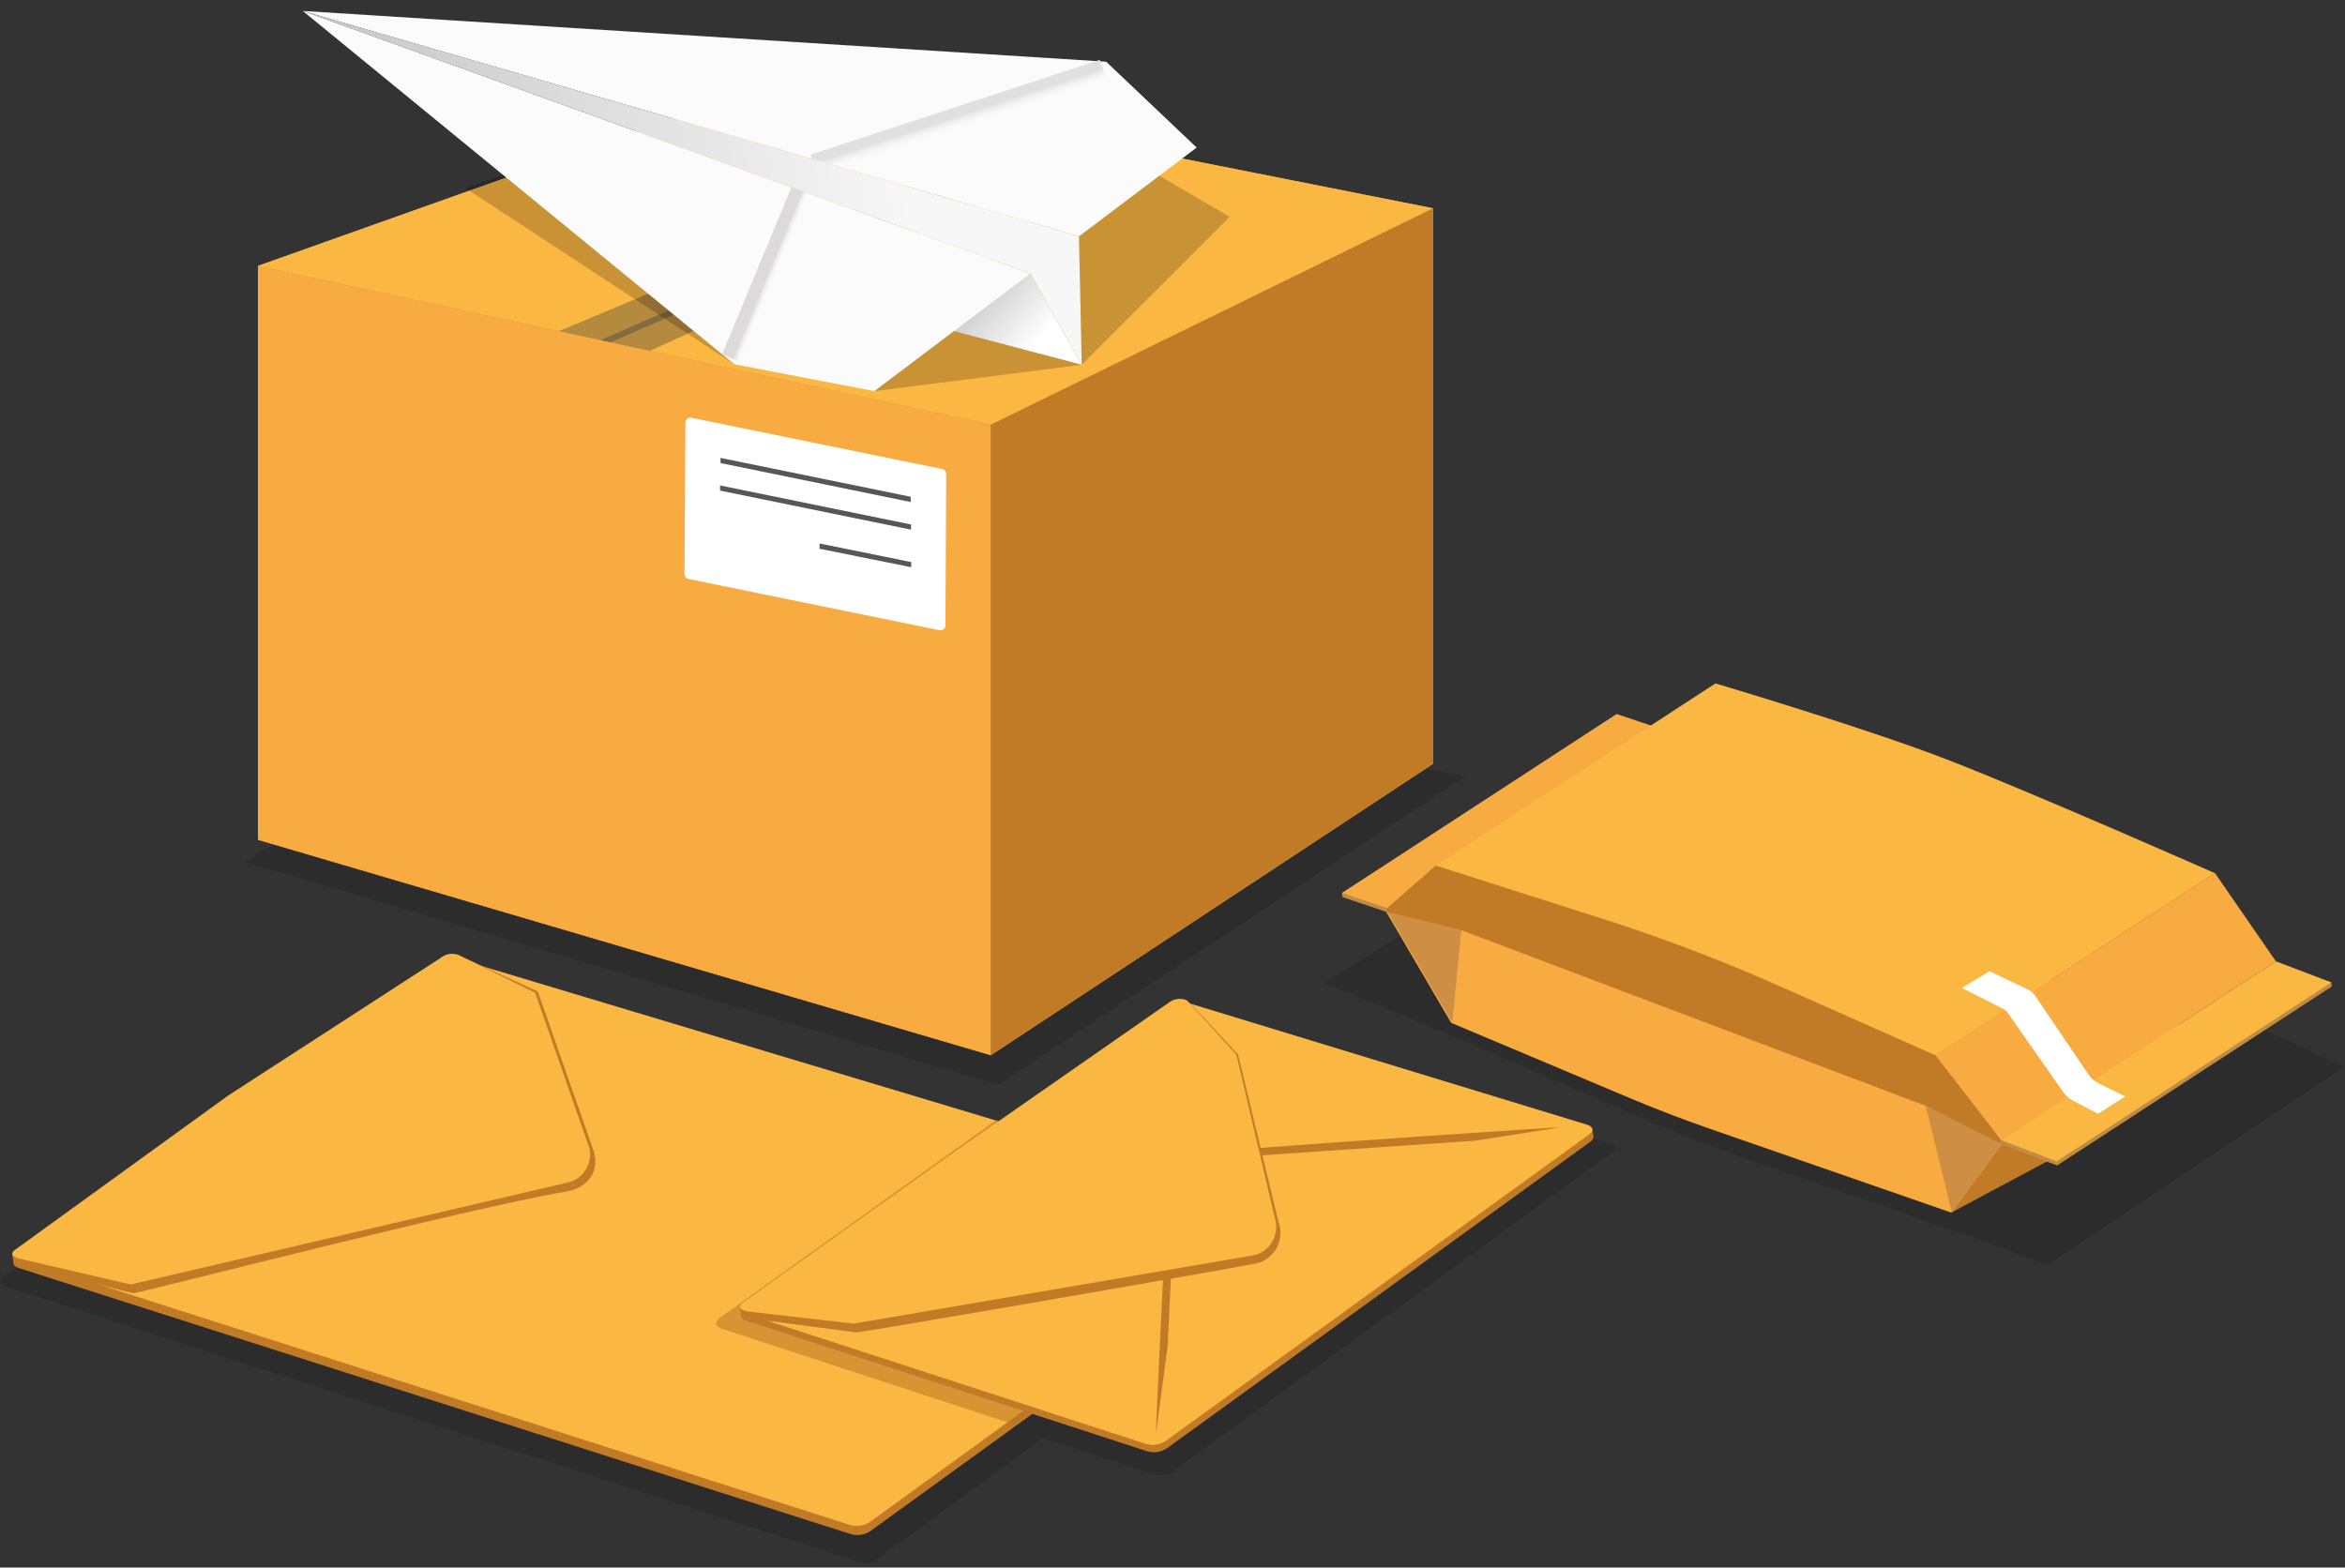 <svg width="172" height="115" viewBox="0 0 172 115" fill="none" xmlns="http://www.w3.org/2000/svg">
<rect x="0" y="0" width="172" height="115" fill="#333333" stroke="none"/>
<path opacity="0.3" d="M17.99 63.241L19.522 62.212L57.531 48.128L107.486 56.936L73.211 79.57L17.99 63.241Z" fill="#1D1D1B"/>
<path d="M72.673 77.416L18.919 61.611V19.508L72.673 31.15V77.416Z" fill="#C17B27"/>
<path d="M105.102 56.04L72.673 77.416V31.15L105.102 15.279V56.04Z" fill="#F8AB41"/>
<path d="M18.919 19.508L57.402 5.821L105.102 15.279L72.673 31.15L18.919 19.508Z" fill="#FAB742"/>
<path opacity="0.6" d="M41.006 24.291L76.146 9.545L78.643 10.038L81.122 10.508L47.674 25.735L41.006 24.291Z" fill="#856C3E"/>
<path d="M44.799 25.109L44.053 24.953L78.335 9.966L79.187 10.134L44.799 25.109Z" fill="#856C3E"/>
<path d="M72.673 77.416L18.919 61.611V19.508L72.673 31.15V77.416Z" fill="#F8AB41"/>
<path d="M105.102 56.04L72.673 77.416V31.15L105.102 15.279V56.04Z" fill="#C17B27"/>
<path d="M18.919 19.508L57.402 5.821L105.102 15.279L72.673 31.15L18.919 19.508Z" fill="#FAB742"/>
<path opacity="0.6" d="M41.006 24.291L76.146 9.545L78.643 10.038L81.122 10.508L47.674 25.735L41.006 24.291Z" fill="#856C3E"/>
<path d="M44.799 25.109L44.053 24.953L78.335 9.966L79.187 10.134L44.799 25.109Z" fill="#856C3E"/>
<path d="M68.969 46.245L50.58 42.491C50.482 42.491 50.388 42.452 50.318 42.382C50.248 42.312 50.208 42.217 50.207 42.118L50.272 31.017C50.271 30.968 50.28 30.918 50.298 30.872C50.316 30.826 50.343 30.783 50.377 30.748C50.411 30.712 50.452 30.683 50.496 30.663C50.541 30.644 50.59 30.633 50.639 30.632L69.028 34.393C69.077 34.392 69.125 34.401 69.17 34.419C69.215 34.438 69.257 34.465 69.291 34.5C69.326 34.534 69.353 34.576 69.372 34.621C69.391 34.667 69.401 34.716 69.401 34.766L69.347 45.86C69.349 45.911 69.34 45.962 69.322 46.009C69.303 46.057 69.276 46.1 69.24 46.136C69.205 46.172 69.162 46.2 69.116 46.219C69.069 46.238 69.019 46.247 68.969 46.245Z" fill="white"/>
<path d="M52.852 33.972L52.846 33.593L66.797 36.444V36.829L52.852 33.972Z" fill="#575756"/>
<path d="M52.816 35.993V35.614L66.821 38.478V38.857L52.816 35.993Z" fill="#575756"/>
<path d="M60.111 40.259V39.873L66.833 41.233V41.612L60.111 40.259Z" fill="#575756"/>
<path opacity="0.2" d="M64.129 28.695L79.341 26.758L90.198 15.91L80.601 10.315L64.129 28.695Z" fill="#010101"/>
<path opacity="0.2" d="M34.126 13.787L53.858 26.722L60.502 16.716L41.32 11.266L34.126 13.787Z" fill="#010101"/>
<path d="M79.341 26.758L60.265 21.728L75.578 20.062L79.341 26.758Z" fill="url(#paint0_linear_1_152)"/>
<path d="M22.209 0.803L79.14 17.342L87.772 10.826L81.134 4.527L22.209 0.803Z" fill="#FBFBFB"/>
<path d="M59.818 12.452L81.034 5.496" stroke="url(#paint1_linear_1_152)" stroke-width="2.331"/>
<path d="M22.209 0.803L75.578 20.062L64.129 28.695L53.858 26.722L22.209 0.803Z" fill="#FBFBFB"/>
<path d="M54.036 26.457L59.247 13.898" stroke="url(#paint2_linear_1_152)" stroke-width="2.331"/>
<path d="M79.14 17.342L79.341 26.758L75.578 20.062L22.209 0.803L79.14 17.342Z" fill="url(#paint3_linear_1_152)"/>
<path opacity="0.3" d="M165.163 75.136L171.938 78.264L150.152 92.818L144.987 90.868L127.154 84.678C125.375 84.052 123.61 83.374 121.858 82.644L106.504 75.984L97.156 72.109L123.19 55.901L165.163 75.136Z" fill="#1D1D1B"/>
<path d="M105.315 63.488L119.516 68.903L127.207 63.873L163.708 76.507L143.106 88.955L125.278 82.764C123.492 82.139 121.717 81.461 119.953 80.731L106.44 75.039L101.706 66.947L101.677 66.64L105.315 63.488Z" fill="#F8AB41"/>
<path d="M146.815 83.95L143.159 88.937L151.484 84.491L146.815 83.95Z" fill="#C17B27"/>
<path d="M143.159 88.937L141.248 81.128L146.815 83.95L143.159 88.937Z" fill="#CE8F44"/>
<path d="M106.522 75.021L107.185 68.241L101.777 66.929L106.522 75.021Z" fill="#CE8F44"/>
<path d="M121.918 53.802L101.777 66.929L98.464 65.816L98.434 65.51L118.61 52.689L121.888 53.495L121.918 53.802Z" fill="#C08C44"/>
<path d="M121.888 53.495L101.747 66.622L98.434 65.509L118.575 52.382L121.888 53.495Z" fill="#F8AB41"/>
<path d="M146.78 83.643L146.815 83.95L141.248 81.128L107.185 68.241L101.777 66.929L101.747 66.622L105.315 63.488L139.301 72.35L146.78 83.643Z" fill="#C17B27"/>
<path d="M171.027 72.374L150.886 85.502L146.815 83.95L146.78 83.643L166.956 70.822L170.997 72.073L171.027 72.374Z" fill="#C08C44"/>
<path d="M170.997 72.073L150.856 85.201L146.78 83.643L166.926 70.521L170.997 72.073Z" fill="#FAB742"/>
<path d="M162.459 64.06L141.952 77.416L130.609 72.38C126.314 70.473 121.922 68.802 117.451 67.375L105.315 63.5L125.823 50.138C125.823 50.138 136.976 53.447 142.981 55.787C149.531 58.344 162.459 64.06 162.459 64.06Z" fill="#FAB742"/>
<path d="M166.926 70.521L162.459 64.047L141.952 77.404L146.78 83.643L166.926 70.521Z" fill="#F8AB41"/>
<path d="M155.88 80.436L153.957 79.498C153.655 79.353 153.396 79.132 153.205 78.854L149.223 72.982C149.122 72.835 148.986 72.717 148.827 72.639L145.928 71.249L143.898 72.482L146.898 73.993C147.043 74.068 147.169 74.177 147.265 74.311L151.336 80.123C151.509 80.376 151.741 80.583 152.01 80.725L153.88 81.712L155.88 80.436Z" fill="white"/>
<path opacity="0.3" d="M118.456 84.142C118.486 84.281 118.415 84.431 118.226 84.569L86.062 107.919C85.852 108.053 85.617 108.143 85.372 108.182C85.127 108.221 84.877 108.209 84.636 108.147L76.507 105.5L64.389 114.356C64.182 114.491 63.949 114.581 63.705 114.619C63.462 114.657 63.213 114.644 62.975 114.579L0.352 94.352C-0.068 94.213 -0.121 93.889 0.24 93.624L32.599 71.417C32.806 71.283 33.039 71.193 33.283 71.155C33.526 71.117 33.775 71.13 34.013 71.195L74.365 83.095L86.553 74.889C86.764 74.755 86.999 74.667 87.244 74.629C87.489 74.59 87.739 74.603 87.979 74.666L118.084 83.865L118.172 83.901" fill="#1D1D1B"/>
<path d="M1.234 92.337L32.309 71.014C32.513 70.883 32.742 70.795 32.981 70.757C33.22 70.719 33.465 70.731 33.699 70.792L94.789 89.13L94.884 89.166L94.724 88.992L95.05 88.895L95.127 89.419C95.127 89.551 95.085 89.701 94.902 89.84L63.827 112.335C63.623 112.467 63.394 112.554 63.155 112.593C62.916 112.631 62.671 112.619 62.437 112.558L1.341 93.016C0.926 92.884 0.879 92.565 1.234 92.337Z" fill="#C17B27"/>
<path d="M94.855 89.172L63.78 111.673C63.575 111.804 63.346 111.89 63.107 111.928C62.867 111.965 62.623 111.952 62.389 111.89L1.447 92.379C1.033 92.246 1.003 92.168 1.341 91.927L32.415 70.629C32.62 70.499 32.849 70.412 33.089 70.375C33.328 70.338 33.572 70.351 33.806 70.413L94.748 88.721C95.162 88.853 95.21 88.919 94.855 89.172Z" fill="#FAB742"/>
<path d="M39.444 72.729L43.444 84.16C44.124 85.791 43.19 87.138 41.569 87.409C34.392 88.612 10.174 94.888 9.772 94.876L1.406 92.8C1.11 92.704 1.021 92.8 0.997 92.698L0.897 91.982L0.98 92.03C1.074 91.903 1.293 92.09 1.293 92.09L16.825 80.845L32.356 70.804C32.608 70.595 32.901 70.444 33.216 70.362C33.531 70.28 33.859 70.269 34.178 70.329L39.444 72.735V72.729Z" fill="#C17B27"/>
<path d="M39.249 72.831L33.675 70.076C33.446 69.981 33.195 69.952 32.95 69.991C32.705 70.03 32.475 70.136 32.285 70.298L16.748 80.364L1.216 91.609C1.216 91.609 0.429 92.024 1.329 92.318L9.588 94.232L41.539 86.777C41.819 86.73 42.087 86.624 42.325 86.468C42.564 86.311 42.768 86.106 42.926 85.866C43.084 85.626 43.192 85.356 43.244 85.072C43.295 84.788 43.289 84.496 43.225 84.214L39.249 72.831Z" fill="#FAB742"/>
<path opacity="0.49" d="M73.075 82.169L52.781 96.692C52.396 96.969 52.449 97.294 52.899 97.463L74.318 104.49L94.109 89.641L73.075 82.169Z" fill="#B17123"/>
<path d="M54.615 96.193L85.689 74.287C85.894 74.157 86.124 74.07 86.363 74.033C86.602 73.996 86.846 74.009 87.08 74.071L116.533 83.059L116.628 83.096L116.468 82.921L116.788 82.825L116.871 83.348C116.9 83.481 116.829 83.631 116.646 83.763L85.571 106.265C85.366 106.395 85.137 106.482 84.898 106.519C84.659 106.556 84.415 106.543 84.181 106.481L54.721 96.891C54.307 96.765 54.26 96.446 54.615 96.193Z" fill="#C17B27"/>
<path d="M116.563 83.228L85.488 105.723C85.284 105.855 85.055 105.942 84.816 105.98C84.577 106.019 84.332 106.007 84.098 105.946L54.639 96.356C54.224 96.223 54.195 95.892 54.532 95.652L85.607 73.752C85.812 73.621 86.041 73.535 86.28 73.498C86.519 73.46 86.763 73.473 86.997 73.535L116.451 82.524C116.865 82.656 116.912 82.975 116.563 83.228Z" fill="#FAB742"/>
<path d="M90.648 84.888L108.203 83.685L114.427 82.71C114.102 82.674 96.511 83.884 90.665 84.353C89.689 84.431 87.535 85.971 87.867 87.445L88.281 87.229C88.228 86.32 89.731 84.954 90.648 84.888Z" fill="#C17B27"/>
<path d="M86.506 80.905L85.642 98.774L84.796 105.115C84.749 104.784 85.636 86.88 85.98 80.923C86.039 79.931 87.518 77.717 88.973 78.029L88.772 78.451C87.837 78.427 86.506 79.979 86.506 80.905Z" fill="#C17B27"/>
<path d="M87.293 73.59C87.013 73.518 86.718 73.528 86.443 73.619C86.168 73.709 85.923 73.876 85.737 74.101L70.205 84.744L54.674 95.989C54.674 95.989 54.455 95.796 54.366 95.928L54.278 95.874L54.384 96.596C54.384 96.698 54.491 96.596 54.786 96.692L62.804 97.751C63.206 97.751 84.755 94.045 91.914 92.734C92.257 92.693 92.587 92.573 92.877 92.383C93.168 92.193 93.412 91.937 93.591 91.637C93.769 91.336 93.878 90.998 93.908 90.648C93.939 90.298 93.89 89.945 93.766 89.617L90.808 77.362L87.293 73.59Z" fill="#C17B27"/>
<path d="M90.689 77.374L87.056 73.385C86.827 73.289 86.576 73.258 86.331 73.296C86.086 73.335 85.856 73.44 85.666 73.602L70.223 84.359L54.597 95.489C54.597 95.489 53.81 95.904 54.709 96.199L62.602 97.108L91.861 92.108C92.141 92.061 92.41 91.956 92.649 91.8C92.888 91.643 93.094 91.439 93.252 91.199C93.411 90.959 93.519 90.688 93.571 90.403C93.623 90.119 93.617 89.827 93.553 89.545L90.689 77.374Z" fill="#FAB742"/>
<defs>
<linearGradient id="paint0_linear_1_152" x1="67.334" y1="34.697" x2="57.436" y2="25.719" gradientUnits="userSpaceOnUse">
<stop stop-color="white"/>
<stop offset="1" stop-color="#858585"/>
</linearGradient>
<linearGradient id="paint1_linear_1_152" x1="70.275" y1="8.497" x2="70.586" y2="9.447" gradientUnits="userSpaceOnUse">
<stop stop-color="#E0E0E0"/>
<stop offset="1" stop-color="white" stop-opacity="0"/>
</linearGradient>
<linearGradient id="paint2_linear_1_152" x1="57.825" y1="16.433" x2="58.373" y2="16.659" gradientUnits="userSpaceOnUse">
<stop stop-color="#DCDADA"/>
<stop offset="1" stop-color="white" stop-opacity="0"/>
</linearGradient>
<linearGradient id="paint3_linear_1_152" x1="66.784" y1="15.474" x2="14.56" y2="24.383" gradientUnits="userSpaceOnUse">
<stop stop-color="#F7F7F7"/>
<stop offset="1" stop-color="#B8B8B8"/>
</linearGradient>
</defs>
</svg>
